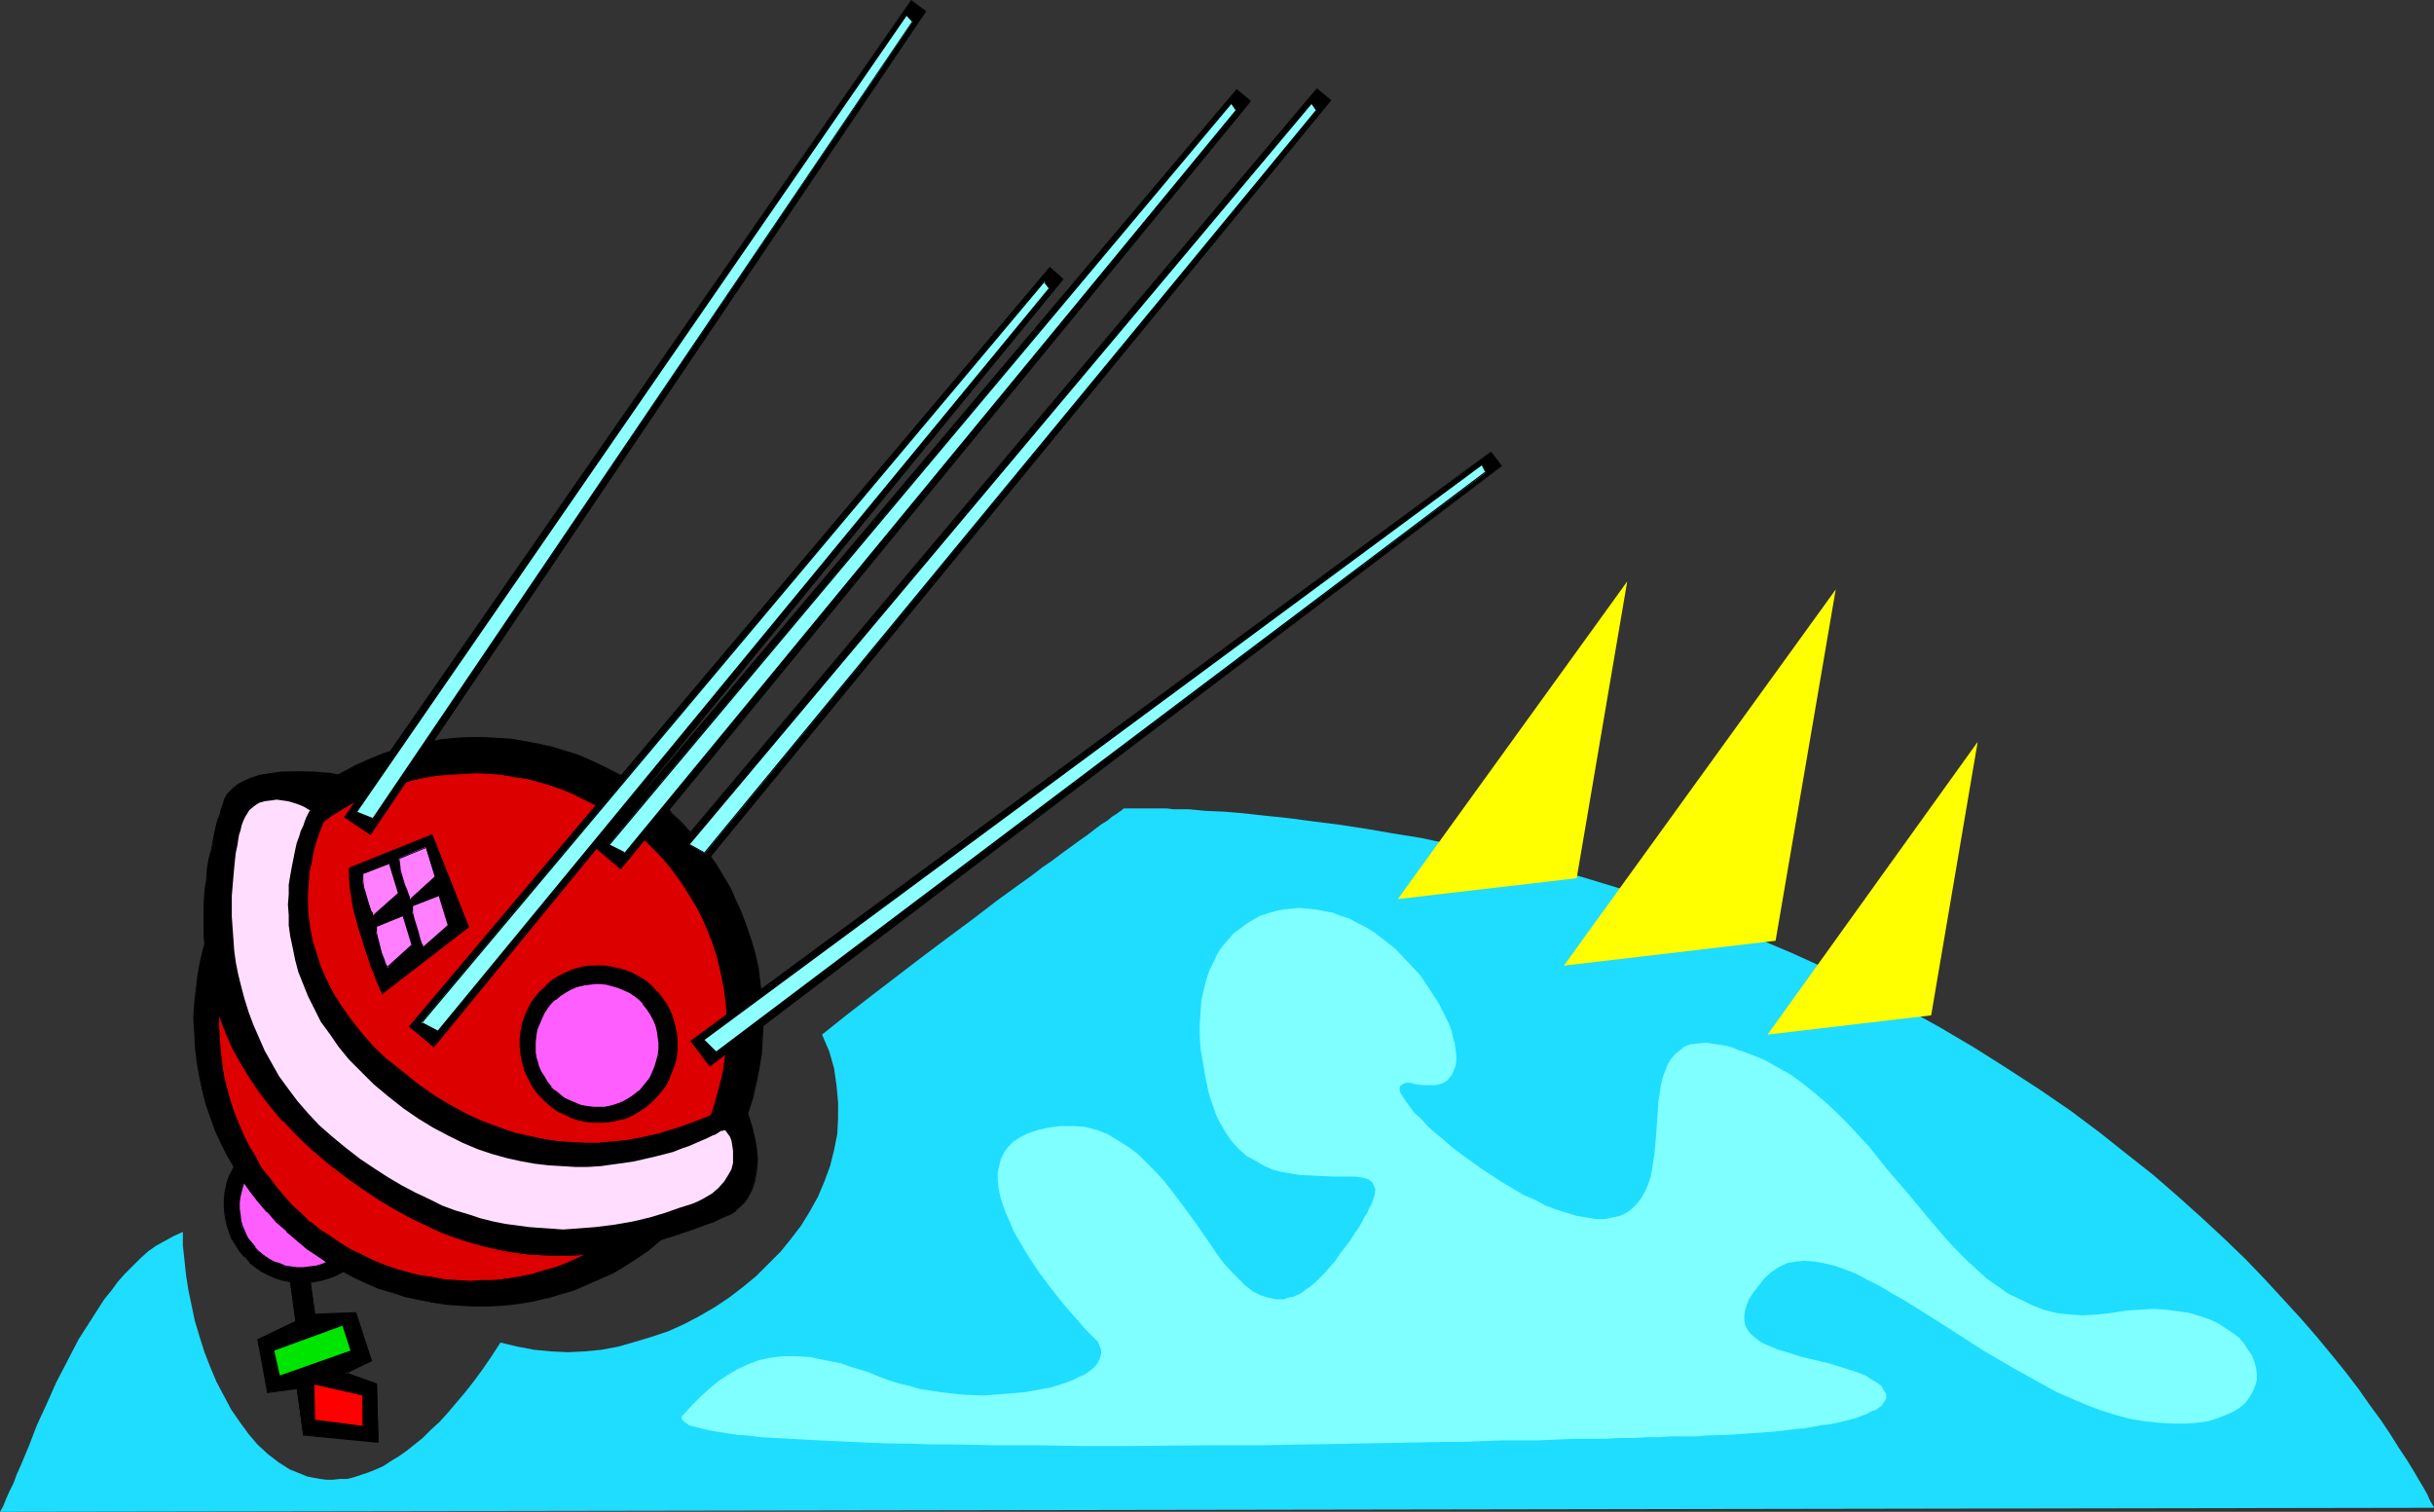 <?xml version="1.0" encoding="UTF-8" standalone="no"?>
<svg
   version="1.0"
   width="129.766mm"
   height="80.6mm"
   id="svg55"
   sodipodi:docname="Satellite 58.wmf"
   xmlns:inkscape="http://www.inkscape.org/namespaces/inkscape"
   xmlns:sodipodi="http://sodipodi.sourceforge.net/DTD/sodipodi-0.dtd"
   xmlns="http://www.w3.org/2000/svg"
   xmlns:svg="http://www.w3.org/2000/svg">
  <rect width="100%" height="100%" fill="#333333" stroke="none"/>
  <sodipodi:namedview
     id="namedview55"
     pagecolor="#ffffff"
     bordercolor="#000000"
     borderopacity="0.25"
     inkscape:showpageshadow="2"
     inkscape:pageopacity="0.0"
     inkscape:pagecheckerboard="0"
     inkscape:deskcolor="#d1d1d1"
     inkscape:document-units="mm" />
  <defs
     id="defs1">
    <pattern
       id="WMFhbasepattern"
       patternUnits="userSpaceOnUse"
       width="6"
       height="6"
       x="0"
       y="0" />
  </defs>
  <path
     style="fill:#000000;fill-opacity:1;fill-rule:evenodd;stroke:none"
     d="m 58.822,227.059 h 1.616 1.454 l 1.616,0.162 1.454,0.323 1.616,0.323 1.293,0.646 1.293,0.808 1.293,0.808 1.131,0.97 1.131,1.131 0.97,1.131 0.808,1.293 0.808,1.293 0.485,1.454 0.485,1.616 0.323,1.616 0.162,1.616 v 1.616 l -0.162,1.454 -0.323,1.454 -0.485,1.454 -0.646,1.454 -0.646,1.293 -0.97,1.293 -0.808,1.131 -1.131,1.131 -1.131,0.97 -1.293,0.808 -1.454,0.646 -1.454,0.646 -1.454,0.323 -1.616,0.323 -1.616,0.162 h -1.616 l -1.454,-0.162 -1.454,-0.323 -1.616,-0.485 -1.293,-0.485 -1.454,-0.808 -1.131,-0.808 -1.131,-0.97 -1.131,-1.131 -0.97,-1.131 -0.808,-1.293 -0.808,-1.293 -0.646,-1.454 -0.323,-1.454 -0.323,-1.616 -0.162,-1.616 v -1.616 l 0.162,-1.616 0.323,-1.454 0.485,-1.454 0.646,-1.454 0.646,-1.293 0.97,-1.293 0.808,-1.131 1.131,-1.131 1.131,-0.97 1.293,-0.808 1.454,-0.646 1.454,-0.646 1.454,-0.485 z"
     id="path1" />
  <path
     style="fill:#000000;fill-opacity:1;fill-rule:evenodd;stroke:none"
     d="m 58.822,227.22 1.616,-0.162 h 1.454 l 1.616,0.162 1.454,0.323 v 0 l 1.454,0.485 1.454,0.646 1.293,0.808 1.293,0.808 v -0.162 l 1.131,1.131 1.131,0.97 h -0.162 l 0.97,1.131 0.808,1.293 0.808,1.454 0.646,1.454 0.323,1.454 v 0 l 0.323,1.616 0.162,1.616 v 1.616 l -0.162,1.454 -0.323,1.454 v 0 l -0.485,1.454 -0.485,1.454 -0.808,1.293 -0.808,1.131 -0.97,1.131 v 0 l -1.131,1.131 v 0 l -1.131,0.97 -1.293,0.808 -1.293,0.646 -1.454,0.646 -1.616,0.485 h 0.162 l -1.616,0.323 H 61.57 59.954 58.499 l -1.454,-0.323 v 0 l -1.454,-0.646 -1.454,-0.485 -1.293,-0.808 -1.293,-0.808 -1.131,-0.97 v 0 l -1.131,-0.97 h 0.162 l -0.97,-1.131 -0.97,-1.293 -0.646,-1.454 -0.646,-1.454 -0.485,-1.454 v 0.162 l -0.323,-1.616 v -1.616 -1.616 l 0.162,-1.616 0.323,-1.454 v 0 l 0.485,-1.454 0.485,-1.454 0.808,-1.131 0.808,-1.293 0.97,-1.131 v 0 l 1.131,-1.131 v 0 l 1.131,-0.97 1.293,-0.808 1.293,-0.808 1.454,-0.485 1.454,-0.485 v 0 l 1.616,-0.323 v -0.162 l -1.616,0.162 h -0.162 l -1.454,0.485 -1.454,0.646 -1.293,0.808 -1.293,0.808 -1.131,0.97 v 0 l -1.131,1.131 v 0 l -0.97,1.131 -0.97,1.293 -0.646,1.293 -0.646,1.293 -0.485,1.454 v 0.162 l -0.323,1.454 -0.162,1.616 v 1.616 l 0.162,1.616 0.323,1.616 v 0 l 0.485,1.454 0.485,1.454 0.808,1.293 0.808,1.293 0.97,1.131 h 0.162 l 0.97,1.131 v 0.162 l 1.293,0.97 1.131,0.808 1.293,0.646 1.454,0.646 1.454,0.485 h 0.162 l 1.454,0.323 1.454,0.162 h 1.616 l 1.616,-0.162 1.616,-0.323 v 0 l 1.616,-0.485 1.293,-0.485 1.454,-0.808 1.293,-0.808 1.131,-0.97 v 0 l 1.131,-1.131 v 0 l 0.97,-1.131 0.808,-1.131 0.808,-1.454 0.646,-1.293 0.485,-1.454 v -0.162 l 0.323,-1.454 0.162,-1.454 v -1.616 l -0.162,-1.616 -0.323,-1.616 v -0.162 l -0.485,-1.454 -0.485,-1.454 -0.808,-1.293 -0.808,-1.293 -0.97,-1.293 h -0.162 l -0.97,-0.97 -1.293,-1.131 v 0 l -1.131,-0.808 -1.293,-0.646 -1.454,-0.646 -1.454,-0.485 h -0.162 l -1.454,-0.323 -1.616,-0.162 h -1.454 l -1.616,0.162 z"
     id="path2" />
  <path
     style="fill:#ff5eff;fill-opacity:1;fill-rule:evenodd;stroke:none"
     d="m 58.984,230.614 1.293,-0.162 1.131,0.162 h 1.293 l 1.131,0.323 1.131,0.323 1.293,0.485 1.939,1.293 0.97,0.808 0.808,0.808 0.808,0.97 0.646,0.97 0.646,1.131 0.485,1.131 0.323,1.131 0.162,1.293 0.162,1.293 v 1.293 l -0.162,1.131 -0.323,1.293 -0.323,1.131 -0.485,1.131 -1.293,1.939 -0.646,0.97 -0.97,0.808 -0.97,0.808 -0.97,0.646 -1.131,0.646 -1.131,0.485 -1.131,0.323 -1.293,0.162 -1.293,0.162 h -1.293 l -1.131,-0.162 -1.293,-0.162 -1.131,-0.485 -0.97,-0.485 -1.131,-0.485 -0.97,-0.808 -0.97,-0.646 -0.808,-0.808 -0.808,-0.97 -0.646,-1.131 -0.646,-0.97 -0.485,-1.131 -0.323,-1.293 -0.162,-1.293 -0.162,-1.131 v -1.293 l 0.162,-1.131 0.323,-1.293 0.323,-1.131 0.485,-1.131 0.485,-1.131 0.646,-0.97 0.808,-0.808 0.97,-0.97 0.808,-0.646 1.131,-0.808 0.97,-0.485 1.131,-0.485 1.293,-0.323 z"
     id="path3" />
  <path
     style="fill:#000000;fill-opacity:1;fill-rule:evenodd;stroke:none"
     d="m 58.984,230.776 1.293,-0.162 h 1.131 l 1.293,0.162 1.131,0.323 v 0 l 1.131,0.323 1.131,0.485 2.101,1.293 0.808,0.808 v -0.162 l 0.97,0.808 h -0.162 l 0.808,0.97 0.646,1.131 0.646,0.97 0.485,1.131 0.323,1.293 v -0.162 l 0.323,1.293 v 1.293 1.293 l -0.162,1.131 -0.162,1.293 v -0.162 l -0.485,1.131 -0.485,1.131 -1.293,2.101 -0.646,0.97 v 0 l -0.808,0.808 v -0.162 l -0.97,0.808 -0.97,0.646 -1.131,0.646 -1.131,0.485 -1.131,0.323 v 0 l -1.293,0.162 -1.293,0.162 h -1.293 l -1.131,-0.162 -1.293,-0.162 h 0.162 l -1.131,-0.485 -1.131,-0.323 -1.131,-0.646 -0.97,-0.646 -0.97,-0.808 v 0 l -0.808,-0.808 h 0.162 l -0.808,-0.97 -0.808,-0.97 -0.485,-1.131 -0.485,-1.131 -0.323,-1.131 v 0 l -0.162,-1.293 -0.162,-1.131 v -1.293 l 0.162,-1.131 0.323,-1.293 v 0 l 0.323,-1.131 0.485,-1.131 0.485,-0.97 0.646,-0.97 0.808,-0.97 v 0 l 0.808,-0.808 v 0 l 0.97,-0.808 0.97,-0.646 1.131,-0.485 1.131,-0.646 1.131,-0.323 v 0 l 1.293,-0.162 v -0.323 l -1.293,0.323 v 0 l -1.293,0.323 -1.131,0.485 -1.131,0.646 -0.97,0.646 -0.97,0.808 v 0 l -0.808,0.808 h -0.162 l -0.646,0.97 -0.646,0.97 -0.646,0.97 -0.485,1.131 -0.323,1.293 v 0 l -0.323,1.293 -0.162,1.131 v 1.293 l 0.162,1.131 0.323,1.293 v 0.162 l 0.323,1.131 0.323,1.131 0.646,1.131 0.646,0.97 0.808,0.97 v 0 l 0.97,0.808 v 0.162 l 0.808,0.646 0.97,0.808 1.131,0.485 1.131,0.485 1.131,0.323 v 0 l 1.293,0.323 1.131,0.162 h 1.293 l 1.293,-0.162 1.293,-0.323 h 0.162 l 1.131,-0.323 1.131,-0.323 0.97,-0.646 1.131,-0.646 0.97,-0.808 v 0 l 0.808,-0.97 v 0 l 0.808,-0.808 1.293,-2.101 0.485,-1.131 0.323,-1.131 v 0 l 0.323,-1.293 v -1.131 l 0.162,-1.293 -0.162,-1.293 -0.162,-1.293 v 0 l -0.323,-1.131 -0.646,-1.131 -0.485,-1.131 -0.808,-0.97 -0.646,-0.97 h -0.162 l -0.808,-0.97 v 0 l -0.808,-0.808 -2.101,-1.293 -1.131,-0.323 -1.131,-0.485 h -0.162 l -1.131,-0.162 -1.293,-0.162 -1.131,-0.162 -1.293,0.162 z"
     id="path4" />
  <path
     style="fill:#000000;fill-opacity:1;fill-rule:evenodd;stroke:none"
     d="m 88.557,149.164 2.909,-0.323 2.909,-0.162 h 2.747 2.909 l 2.909,0.323 2.747,0.323 2.747,0.646 2.747,0.485 2.586,0.97 2.747,0.808 2.424,0.97 2.586,1.293 2.424,1.293 2.424,1.293 2.262,1.454 2.262,1.616 2.101,1.778 2.101,1.778 1.939,1.939 1.939,1.939 1.778,2.101 1.778,2.263 1.616,2.263 1.454,2.263 1.454,2.424 1.131,2.586 1.131,2.586 1.131,2.586 0.808,2.747 0.808,2.747 0.646,2.909 0.485,2.909 0.323,2.909 0.162,2.909 v 2.909 l -0.162,2.909 -0.162,2.747 -0.323,2.747 -0.646,2.747 -0.646,2.747 -0.808,2.747 -0.808,2.586 -1.131,2.586 -1.131,2.424 -1.293,2.424 -1.293,2.424 -1.454,2.263 -1.616,2.263 -1.778,2.263 -1.778,1.939 -1.939,2.101 -1.939,1.778 -2.101,1.778 -2.262,1.778 -2.262,1.616 -2.424,1.454 -2.424,1.454 -2.424,1.131 -2.586,1.131 -2.747,1.131 -2.747,0.808 -2.747,0.808 -2.747,0.646 -2.909,0.485 -2.909,0.323 -2.909,0.162 h -2.909 -2.909 l -2.747,-0.323 -2.909,-0.323 -2.747,-0.646 -2.747,-0.485 -2.586,-0.97 -2.586,-0.808 -2.586,-0.97 -2.586,-1.293 -2.424,-1.293 -2.262,-1.293 -2.424,-1.454 -2.262,-1.616 -2.101,-1.778 -2.101,-1.778 -1.939,-1.939 -1.939,-1.939 -1.778,-2.101 -1.778,-2.263 -1.454,-2.263 -1.616,-2.263 -1.293,-2.424 -1.293,-2.586 -1.131,-2.586 -0.97,-2.586 -0.97,-2.747 -0.808,-2.747 -0.485,-2.909 -0.485,-2.909 -0.323,-2.909 -0.162,-2.909 -0.162,-2.909 0.162,-2.747 0.323,-2.909 0.323,-2.747 0.485,-2.747 0.646,-2.747 0.808,-2.586 0.97,-2.586 0.97,-2.586 1.131,-2.586 1.293,-2.424 1.454,-2.424 1.454,-2.263 1.616,-2.263 1.616,-2.101 1.939,-2.101 1.778,-2.101 2.101,-1.778 2.101,-1.778 2.101,-1.778 2.262,-1.616 2.424,-1.454 2.424,-1.293 2.586,-1.293 2.424,-1.131 2.747,-1.131 2.747,-0.808 2.747,-0.808 2.909,-0.646 z"
     id="path5" />
  <path
     style="fill:#000000;fill-opacity:1;fill-rule:evenodd;stroke:none"
     d="m 88.557,149.325 2.909,-0.323 2.909,-0.162 2.747,-0.162 2.909,0.162 2.909,0.323 2.747,0.323 2.747,0.485 2.747,0.646 h -0.162 l 2.747,0.808 2.586,0.97 2.586,0.97 2.424,1.131 2.586,1.293 2.424,1.454 2.262,1.454 2.262,1.616 2.101,1.778 2.101,1.778 v -0.162 l 1.939,1.939 1.939,1.939 h -0.162 l 1.939,2.263 1.616,2.101 1.616,2.263 1.454,2.424 1.454,2.424 1.131,2.424 1.293,2.586 0.97,2.747 0.808,2.747 0.808,2.747 v -0.162 l 0.646,2.909 0.485,2.909 0.323,2.909 0.162,2.909 v 2.909 2.909 l -0.323,2.747 -0.323,2.747 -0.485,2.747 -0.646,2.747 v 0 l -0.97,2.586 -0.808,2.586 -0.97,2.747 -1.293,2.424 -1.131,2.424 -1.454,2.424 -1.454,2.263 -1.616,2.263 -1.778,2.101 -1.778,2.101 v 0 l -1.778,2.101 -2.101,1.778 v 0 l -2.101,1.778 -2.101,1.616 -2.262,1.616 -2.424,1.454 -2.424,1.454 -2.586,1.293 -2.424,1.131 -2.747,0.97 -2.747,0.97 -2.747,0.646 v 0 l -2.747,0.646 -2.909,0.485 -2.909,0.323 -2.909,0.162 -2.909,0.162 -2.909,-0.162 -2.747,-0.323 -2.909,-0.323 -2.747,-0.485 -2.747,-0.646 h 0.162 l -2.747,-0.808 -2.586,-0.97 -2.586,-0.97 -2.424,-1.131 -2.424,-1.293 -2.424,-1.454 -2.262,-1.454 -2.262,-1.616 -2.262,-1.778 -1.939,-1.778 v 0.162 l -2.101,-1.939 -1.778,-1.939 v 0 l -1.778,-2.263 -1.778,-2.101 -1.616,-2.263 -1.454,-2.424 -1.293,-2.424 -1.293,-2.424 -1.131,-2.586 -0.97,-2.747 -0.97,-2.747 -0.808,-2.747 v 0.162 l -0.646,-2.909 -0.323,-2.909 -0.323,-2.909 -0.323,-2.909 v -2.909 l 0.162,-2.747 0.162,-2.909 0.485,-2.747 0.485,-2.747 0.646,-2.747 v 0 l 0.808,-2.586 0.97,-2.586 0.97,-2.586 1.131,-2.586 1.293,-2.424 1.454,-2.263 1.454,-2.424 1.616,-2.101 1.616,-2.263 1.778,-1.939 v 0 l 1.939,-2.101 1.939,-1.939 v 0.162 l 2.101,-1.778 2.262,-1.778 2.262,-1.616 2.262,-1.454 2.586,-1.454 2.424,-1.293 2.586,-1.131 2.586,-0.97 2.747,-0.97 2.747,-0.646 v 0 l 2.909,-0.646 2.909,-0.485 v -0.323 l -2.909,0.646 -2.909,0.485 v 0 l -2.747,0.808 -2.747,0.808 -2.747,1.131 -2.586,1.131 -2.424,1.293 -2.424,1.293 -2.424,1.616 -2.262,1.454 -2.262,1.778 -2.101,1.778 v 0.162 l -1.939,1.778 -1.939,2.101 v 0 l -1.778,1.939 -1.778,2.263 -1.616,2.263 -1.454,2.263 -1.454,2.424 -1.293,2.424 -1.131,2.424 -0.97,2.586 -0.97,2.586 -0.808,2.747 v 0 l -0.646,2.747 -0.485,2.747 -0.323,2.747 -0.323,2.909 -0.162,2.747 0.162,2.909 0.162,2.909 0.323,2.909 0.485,2.909 0.646,2.909 v 0 l 0.646,2.747 0.97,2.747 0.97,2.747 1.131,2.424 1.293,2.586 1.454,2.424 1.454,2.424 1.616,2.263 1.616,2.101 1.778,2.101 h 0.162 l 1.778,2.101 2.101,1.778 v 0.162 l 2.101,1.778 2.101,1.778 2.262,1.454 2.262,1.616 2.424,1.293 2.424,1.293 2.424,1.131 2.586,1.131 2.747,0.808 2.586,0.808 v 0 l 2.747,0.646 2.747,0.485 2.909,0.485 2.747,0.162 2.909,0.162 h 2.909 l 2.909,-0.162 2.909,-0.323 2.909,-0.485 2.747,-0.646 h 0.162 l 2.747,-0.808 2.747,-0.808 2.586,-1.131 2.586,-1.131 2.586,-1.131 2.424,-1.454 2.262,-1.454 2.424,-1.616 2.101,-1.778 2.101,-1.778 v 0 l 1.939,-1.939 1.939,-1.939 h 0.162 l 1.778,-2.101 1.616,-2.101 1.616,-2.263 1.454,-2.424 1.454,-2.263 1.293,-2.424 1.131,-2.586 0.97,-2.586 0.97,-2.586 0.808,-2.586 v -0.162 l 0.646,-2.747 0.485,-2.747 0.485,-2.747 0.162,-2.747 0.162,-2.909 v -2.909 l -0.323,-2.909 -0.323,-2.909 -0.323,-2.909 -0.646,-2.909 v 0 l -0.808,-2.747 -0.97,-2.747 -0.97,-2.747 -1.131,-2.424 -1.131,-2.586 -1.454,-2.424 -1.454,-2.424 -1.616,-2.263 -1.778,-2.101 -1.778,-2.101 v 0 l -1.939,-2.101 -1.939,-1.778 v -0.162 l -2.101,-1.778 -2.262,-1.778 -2.101,-1.454 -2.424,-1.616 -2.262,-1.293 -2.586,-1.293 -2.424,-1.131 -2.586,-1.131 -2.586,-0.808 -2.747,-0.808 v 0 l -2.747,-0.646 -2.747,-0.485 -2.747,-0.485 -2.909,-0.162 -2.909,-0.162 h -2.747 l -2.909,0.162 -2.909,0.323 z"
     id="path6" />
  <path
     style="fill:#dd0000;fill-opacity:1;fill-rule:evenodd;stroke:none"
     d="m 88.234,156.275 2.586,-0.323 2.586,-0.162 h 2.586 2.586 l 2.424,0.323 2.586,0.323 2.424,0.485 2.424,0.485 2.424,0.808 2.262,0.808 2.424,0.97 2.101,0.97 2.262,1.131 2.101,1.293 2.101,1.293 1.939,1.454 1.939,1.454 1.939,1.616 1.778,1.778 1.616,1.778 1.616,1.778 1.454,1.939 1.616,2.101 1.293,2.101 1.131,2.101 1.131,2.263 1.131,2.424 0.808,2.263 0.808,2.424 0.646,2.586 0.646,2.424 0.485,2.586 0.323,2.747 0.162,2.586 v 2.586 l -0.162,2.424 -0.162,2.586 -0.323,2.586 -0.485,2.424 -0.646,2.424 -0.646,2.424 -0.808,2.263 -0.97,2.263 -1.131,2.263 -1.131,2.263 -1.131,2.101 -1.293,2.101 -1.616,1.939 -1.454,1.939 -1.616,1.939 -1.778,1.778 -1.778,1.616 -1.778,1.616 -1.939,1.454 -2.101,1.454 -2.101,1.293 -2.101,1.293 -2.262,1.131 -2.262,0.97 -2.424,0.97 -2.424,0.808 -2.424,0.646 -2.586,0.646 -2.586,0.323 -2.586,0.323 -2.747,0.162 -2.424,0.162 -2.586,-0.162 -2.586,-0.162 -2.424,-0.485 -2.586,-0.485 -2.424,-0.485 -2.424,-0.808 -2.262,-0.808 -2.262,-0.808 -2.262,-1.131 -2.262,-1.131 -2.101,-1.293 -2.101,-1.293 -1.939,-1.454 -1.939,-1.454 -1.778,-1.616 -1.939,-1.778 -1.616,-1.778 -1.616,-1.939 -1.454,-1.778 -1.454,-2.101 -1.293,-2.101 -1.293,-2.263 -1.131,-2.101 -0.97,-2.424 -0.97,-2.263 -0.808,-2.424 -0.646,-2.586 -0.485,-2.586 -0.485,-2.424 -0.323,-2.747 -0.162,-2.586 v -2.586 -2.424 l 0.323,-2.586 0.323,-2.586 0.485,-2.424 0.485,-2.424 0.808,-2.424 0.646,-2.263 0.97,-2.424 1.131,-2.101 1.131,-2.263 1.131,-2.101 1.454,-2.101 1.454,-1.939 1.454,-1.939 1.616,-1.939 1.616,-1.778 1.939,-1.616 1.778,-1.616 1.939,-1.454 2.101,-1.454 2.101,-1.293 2.101,-1.293 2.262,-1.131 2.424,-0.97 2.262,-0.97 2.424,-0.808 2.586,-0.646 2.424,-0.646 z"
     id="path7" />
  <path
     style="fill:#000000;fill-opacity:1;fill-rule:evenodd;stroke:none"
     d="m 88.234,156.275 2.586,-0.162 2.586,-0.162 2.586,-0.162 2.586,0.162 2.424,0.162 2.586,0.485 2.424,0.323 2.424,0.646 v 0 l 2.262,0.646 2.424,0.808 2.262,0.97 2.262,1.131 2.262,1.131 2.101,1.131 1.939,1.454 2.101,1.293 1.939,1.616 1.778,1.616 v -0.162 l 1.778,1.778 1.778,1.778 1.616,1.939 v 0 l 1.454,1.939 1.454,2.101 1.293,2.101 1.293,2.101 1.131,2.263 0.97,2.263 0.97,2.424 0.808,2.424 v -0.162 l 0.646,2.586 0.485,2.424 0.485,2.586 0.323,2.747 0.162,2.586 v 2.586 l -0.162,2.424 -0.162,2.586 -0.323,2.586 -0.485,2.424 v -0.162 l -0.646,2.424 -0.646,2.424 -0.808,2.424 -0.97,2.263 -0.97,2.263 -1.131,2.263 -1.293,2.101 -1.293,1.939 -1.454,2.101 -1.616,1.939 -1.616,1.778 h 0.162 l -1.778,1.778 -1.778,1.778 v -0.162 l -1.939,1.616 -1.778,1.616 -2.101,1.293 -2.101,1.454 -2.262,1.293 -2.101,0.97 -2.424,1.131 -2.262,0.97 -2.424,0.646 -2.586,0.808 h 0.162 l -2.586,0.485 -2.586,0.485 -2.586,0.323 H 97.121 l -2.424,0.162 -2.586,-0.162 -2.586,-0.162 -2.424,-0.485 -2.586,-0.323 -2.424,-0.646 v 0 l -2.262,-0.646 -2.424,-0.808 -2.262,-0.97 -2.262,-1.131 -2.101,-0.97 -2.101,-1.293 -2.101,-1.454 -2.101,-1.293 -1.939,-1.616 v 0.162 l -1.778,-1.778 -1.778,-1.616 -1.616,-1.778 v 0 l -1.616,-1.939 -1.454,-1.939 -1.616,-1.939 -1.131,-2.263 -1.293,-2.101 -1.131,-2.263 -0.97,-2.263 -0.97,-2.424 -0.808,-2.424 -0.646,-2.424 v 0 l -0.646,-2.586 -0.323,-2.424 -0.323,-2.747 -0.162,-2.586 -0.162,-2.586 0.162,-2.424 0.162,-2.586 0.323,-2.586 0.646,-2.424 0.485,-2.424 v 0 l 0.646,-2.263 0.808,-2.424 0.97,-2.263 0.97,-2.263 1.293,-2.263 1.131,-2.101 1.293,-2.101 1.616,-1.939 1.454,-1.939 h -0.162 l 1.778,-1.778 1.616,-1.778 1.778,-1.778 v 0.162 l 1.939,-1.616 1.939,-1.616 1.939,-1.454 2.101,-1.293 2.262,-1.293 2.262,-0.97 2.262,-1.131 2.424,-0.808 2.424,-0.808 2.424,-0.808 v 0 l 2.424,-0.485 2.747,-0.485 v -0.162 l -2.747,0.485 -2.424,0.485 h -0.162 l -2.424,0.646 -2.424,0.808 -2.424,0.97 -2.262,0.97 -2.262,1.131 -2.101,1.293 -2.101,1.293 -2.101,1.454 -1.939,1.454 -1.939,1.616 v 0.162 l -1.778,1.616 -1.616,1.778 -1.778,1.778 v 0 l -1.454,1.939 -1.454,2.101 -1.293,2.101 -1.293,2.101 -1.131,2.101 -0.97,2.263 -0.97,2.263 -0.808,2.424 -0.646,2.263 v 0.162 l -0.646,2.424 -0.485,2.424 -0.323,2.586 -0.162,2.586 -0.162,2.424 v 2.586 l 0.162,2.586 0.323,2.747 0.485,2.424 0.485,2.586 v 0.162 l 0.646,2.424 0.808,2.424 0.97,2.424 0.97,2.263 1.131,2.263 1.293,2.101 1.293,2.101 1.454,2.101 1.454,1.939 1.616,1.939 h 0.162 l 1.616,1.778 1.778,1.616 1.939,1.616 v 0.162 l 1.778,1.454 2.101,1.454 2.101,1.293 2.101,1.293 2.101,1.131 2.262,1.131 2.262,0.808 2.424,0.808 2.424,0.808 v 0 l 2.424,0.485 2.586,0.485 2.424,0.323 2.586,0.323 h 2.586 2.424 l 2.747,-0.162 2.586,-0.323 2.586,-0.485 2.586,-0.485 v 0 l 2.424,-0.646 2.424,-0.808 2.424,-0.97 2.262,-0.97 2.262,-1.131 2.262,-1.293 2.101,-1.293 1.939,-1.454 1.939,-1.454 1.939,-1.616 v -0.162 l 1.778,-1.616 1.616,-1.778 h 0.162 l 1.616,-1.778 1.454,-1.939 1.454,-2.101 1.454,-2.101 1.131,-2.101 1.131,-2.101 1.131,-2.263 0.97,-2.424 0.646,-2.263 0.808,-2.424 0.646,-2.424 v 0 l 0.323,-2.424 0.485,-2.586 0.162,-2.586 0.162,-2.424 -0.162,-2.586 v -2.586 l -0.323,-2.747 -0.485,-2.586 -0.646,-2.424 -0.646,-2.586 v 0 l -0.808,-2.424 -0.808,-2.424 -1.131,-2.263 -1.131,-2.263 -1.131,-2.101 -1.454,-2.101 -1.454,-2.101 -1.454,-1.939 v 0 l -1.778,-1.939 -1.616,-1.778 -1.778,-1.616 v -0.162 l -1.778,-1.616 -1.939,-1.454 -2.101,-1.454 -2.101,-1.293 -2.101,-1.293 -2.101,-1.131 -2.262,-0.97 -2.262,-0.97 -2.424,-0.808 -2.262,-0.808 h -0.162 l -2.424,-0.485 -2.424,-0.485 -2.586,-0.323 -2.424,-0.162 -2.586,-0.162 h -2.586 l -2.586,0.162 -2.586,0.323 z"
     id="path8" />
  <path
     style="fill:#000000;fill-opacity:1;fill-rule:evenodd;stroke:none"
     d="m 118.453,194.737 1.616,-0.162 h 1.616 l 1.454,0.323 1.454,0.323 1.454,0.323 1.454,0.646 1.293,0.808 1.293,0.808 1.131,0.97 1.131,0.97 0.97,1.293 0.808,1.293 0.808,1.293 0.485,1.454 0.485,1.454 0.323,1.616 0.162,1.616 v 1.616 l -0.162,1.616 -0.323,1.454 -0.485,1.454 -0.646,1.454 -0.646,1.293 -0.97,1.293 -0.97,1.131 -0.97,0.97 -1.293,0.97 -1.131,0.97 -1.454,0.646 -1.293,0.646 -1.616,0.485 -1.616,0.323 h -1.616 -1.616 l -1.454,-0.162 -1.616,-0.323 -1.454,-0.485 -1.293,-0.646 -1.293,-0.646 -1.293,-0.808 -1.131,-0.97 -1.131,-1.131 -0.97,-1.293 -0.808,-1.131 -0.808,-1.454 -0.646,-1.293 -0.323,-1.616 -0.323,-1.616 -0.162,-1.616 v -1.616 l 0.162,-1.454 0.323,-1.616 0.485,-1.454 0.646,-1.293 0.646,-1.293 0.97,-1.293 0.97,-1.131 0.97,-1.131 1.293,-0.97 1.131,-0.808 1.454,-0.808 1.454,-0.485 1.454,-0.485 z"
     id="path9" />
  <path
     style="fill:#000000;fill-opacity:1;fill-rule:evenodd;stroke:none"
     d="m 118.453,194.899 1.616,-0.162 h 1.616 l 1.454,0.162 1.454,0.323 v 0 l 1.454,0.485 1.454,0.646 1.293,0.646 1.293,0.97 1.131,0.808 v 0 l 1.131,1.131 h -0.162 l 0.97,1.131 0.808,1.293 0.808,1.454 0.646,1.293 0.323,1.616 v -0.162 l 0.323,1.616 0.162,1.616 v 1.616 l -0.162,1.616 -0.323,1.454 v 0 l -0.485,1.454 -0.646,1.293 -0.646,1.293 -0.97,1.293 -0.808,1.131 v 0 l -0.97,1.131 v 0 l -1.293,0.97 -1.293,0.808 -1.293,0.646 -1.454,0.646 -1.454,0.485 v 0 l -1.616,0.323 -1.616,0.162 h -1.616 l -1.454,-0.323 -1.616,-0.323 h 0.162 l -1.454,-0.485 -1.454,-0.485 -1.293,-0.808 -1.293,-0.808 -1.131,-0.97 v 0 l -1.131,-0.97 h 0.162 l -0.97,-1.293 -0.808,-1.293 -0.808,-1.293 -0.646,-1.454 -0.323,-1.454 v 0 l -0.323,-1.616 -0.162,-1.616 v -1.616 l 0.162,-1.454 0.323,-1.616 v 0.162 l 0.485,-1.454 0.646,-1.454 0.646,-1.293 0.97,-1.293 0.808,-1.131 v 0 l 1.131,-1.131 v 0.162 l 1.131,-0.97 1.293,-0.808 1.293,-0.808 1.454,-0.485 1.454,-0.485 v 0 l 1.616,-0.323 v -0.323 l -1.616,0.323 v 0 l -1.616,0.485 -1.454,0.646 -1.293,0.646 -1.293,0.808 -1.131,0.97 v 0.162 l -1.131,0.97 v 0 l -0.97,1.131 -0.97,1.293 -0.646,1.293 -0.646,1.454 -0.485,1.454 v 0 l -0.323,1.616 -0.162,1.454 v 1.616 l 0.162,1.616 0.323,1.616 v 0 l 0.485,1.616 0.646,1.454 0.646,1.293 0.808,1.293 0.97,1.131 v 0 l 1.131,1.131 v 0 l 1.131,0.97 1.293,0.97 1.454,0.646 1.293,0.646 1.454,0.485 v 0 l 1.616,0.323 1.454,0.162 h 1.616 l 1.616,-0.162 1.616,-0.323 v 0 l 1.616,-0.323 1.454,-0.646 1.293,-0.808 1.293,-0.808 1.131,-0.97 v 0 l 1.131,-1.131 v 0 l 0.97,-1.131 0.97,-1.293 0.646,-1.293 0.485,-1.454 0.646,-1.454 v 0 l 0.323,-1.454 0.162,-1.616 v -1.616 l -0.162,-1.616 -0.323,-1.616 v 0 l -0.485,-1.616 -0.485,-1.293 -0.808,-1.454 -0.808,-1.131 -0.97,-1.293 h -0.162 l -0.97,-1.131 v 0 l -1.131,-0.97 -1.293,-0.808 -1.454,-0.808 -1.293,-0.485 -1.454,-0.485 h -0.162 l -1.454,-0.323 -1.454,-0.162 h -1.616 -1.616 z"
     id="path10" />
  <path
     style="fill:#000000;fill-opacity:1;fill-rule:evenodd;stroke:none"
     d="m 70.134,156.598 h -0.162 l -0.162,0.323 -0.323,0.485 -0.485,0.485 -0.485,0.808 -0.485,0.97 -0.646,0.97 -0.646,1.131 -0.646,1.454 -0.646,1.454 -0.646,1.454 -0.646,1.778 -0.646,1.778 -0.485,1.939 -0.323,1.939 -0.485,2.101 -0.162,2.101 -0.162,2.263 v 2.263 l 0.162,2.424 0.323,2.424 0.485,2.586 0.808,2.424 0.808,2.586 1.131,2.586 1.454,2.747 1.616,2.586 1.778,2.586 2.262,2.747 2.424,2.747 2.747,2.747 3.07,2.586 3.394,2.586 3.232,2.263 3.232,1.939 3.232,1.616 3.07,1.616 3.232,1.131 3.07,0.97 3.07,0.808 2.909,0.646 3.07,0.323 2.747,0.323 h 2.747 2.747 l 2.747,-0.162 2.424,-0.323 2.586,-0.323 2.262,-0.485 2.262,-0.485 2.101,-0.646 1.939,-0.646 1.778,-0.646 1.778,-0.646 1.616,-0.646 1.454,-0.808 1.293,-0.485 1.131,-0.646 1.131,-0.646 0.808,-0.323 0.646,-0.485 0.323,-0.323 0.323,-0.162 h 0.162 v 0 l 0.162,0.162 v 0.323 l 0.162,0.323 0.323,0.97 0.485,1.293 0.485,1.454 0.646,1.778 0.323,1.939 0.323,1.939 0.162,2.101 -0.162,2.101 -0.323,1.939 -0.646,1.939 -0.323,0.97 -0.646,0.808 -0.485,0.808 -0.808,0.808 -0.808,0.808 -0.97,0.646 -1.131,0.485 -1.293,0.646 -1.293,0.485 -1.454,0.485 -3.07,1.131 -3.394,1.293 -3.555,1.131 -4.04,0.97 -2.101,0.485 -4.525,0.808 -2.424,0.323 -2.424,0.162 h -2.424 -2.586 -2.586 l -2.747,-0.162 -2.747,-0.485 -2.747,-0.485 -2.747,-0.646 -3.07,-0.808 -2.909,-0.97 -3.07,-1.131 -3.07,-1.293 -3.232,-1.616 -3.232,-1.778 -3.232,-1.939 -3.232,-2.101 -3.394,-2.424 -3.555,-2.747 -3.232,-2.747 -3.07,-2.909 -2.747,-2.909 -2.424,-2.747 -2.262,-3.071 -2.101,-2.909 -1.616,-2.909 -1.616,-2.909 -1.293,-2.909 -1.131,-2.909 -0.97,-2.747 -0.808,-2.909 -0.485,-2.747 -0.646,-2.747 -0.323,-2.586 -0.162,-2.586 -0.162,-2.586 v -2.586 l 0.162,-2.263 0.162,-2.263 0.323,-2.263 0.162,-2.101 0.323,-1.939 0.485,-1.778 0.323,-1.778 0.323,-1.616 0.323,-1.454 0.323,-1.293 0.485,-0.97 0.162,-0.97 0.162,-0.808 0.323,-0.646 0.323,-0.808 0.485,-0.808 0.485,-0.808 0.808,-0.485 0.646,-0.646 0.808,-0.485 1.778,-0.808 1.939,-0.646 2.262,-0.485 2.101,-0.162 2.262,-0.162 h 2.101 l 2.101,0.162 1.939,0.162 1.778,0.162 1.293,0.162 0.646,0.162 h 0.485 l 0.323,0.162 h 0.323 z"
     id="path11" />
  <path
     style="fill:#000000;fill-opacity:1;fill-rule:evenodd;stroke:none"
     d="m 69.973,156.598 v -0.162 0.162 h -0.162 l -0.162,0.323 -0.323,0.323 -0.485,0.646 -0.485,0.808 -0.485,0.808 -0.646,1.131 -0.646,1.131 -0.646,1.293 -0.646,1.454 -0.646,1.616 -0.646,1.778 -0.485,1.778 -0.646,1.778 v 0.162 l -0.323,1.939 -0.323,2.101 -0.323,2.101 -0.162,2.263 v 2.263 l 0.162,2.424 0.323,2.424 0.646,2.586 v 0 l 0.646,2.424 0.808,2.747 1.131,2.424 1.454,2.747 1.616,2.586 1.778,2.747 2.262,2.747 v 0 l 2.586,2.586 2.747,2.747 v 0 l 3.07,2.747 3.232,2.586 3.232,2.263 3.394,1.939 3.07,1.616 3.232,1.454 3.07,1.293 3.232,0.97 v 0 l 3.07,0.808 2.909,0.646 3.07,0.323 2.747,0.323 h 2.747 2.747 l 2.747,-0.162 2.424,-0.323 2.586,-0.323 2.262,-0.485 2.262,-0.485 v 0 l 2.101,-0.646 1.939,-0.646 1.939,-0.646 1.778,-0.646 1.454,-0.646 1.616,-0.808 2.424,-1.131 0.97,-0.646 0.808,-0.485 0.646,-0.323 0.485,-0.323 0.162,-0.162 h 0.162 l -0.162,-0.162 v 0.162 h 0.162 v 0 0.323 l 0.162,0.323 0.485,0.97 0.323,1.293 0.646,1.616 0.485,1.616 v 0 l 0.323,1.939 0.323,1.939 0.162,2.101 v 2.101 l -0.323,1.939 v 0 l -0.646,1.939 -0.485,0.808 -0.485,0.97 -0.646,0.808 v 0 l -0.808,0.808 -0.808,0.808 v -0.162 l -0.97,0.646 -0.97,0.646 -1.293,0.485 -1.293,0.485 -1.454,0.485 -3.07,1.131 -3.394,1.293 -3.717,1.131 -4.04,1.131 h 0.162 l -2.101,0.323 -4.525,0.808 -2.424,0.323 -2.424,0.162 -2.424,0.162 h -2.586 l -2.586,-0.162 -2.747,-0.162 -2.747,-0.485 -2.747,-0.485 -2.747,-0.646 v 0 l -2.909,-0.808 -3.07,-0.97 -3.07,-1.131 -3.07,-1.293 -3.232,-1.616 -3.07,-1.616 -3.394,-2.101 -3.232,-2.101 -3.394,-2.424 -3.394,-2.747 -3.394,-2.747 v 0 l -3.07,-2.747 -2.747,-2.909 h 0.162 l -2.586,-2.909 -2.262,-2.909 -1.939,-2.909 -1.616,-2.909 -1.616,-2.909 -1.293,-2.909 -1.131,-2.909 -0.97,-2.909 -0.808,-2.747 v 0 l -0.646,-2.747 -0.485,-2.747 -0.323,-2.586 -0.162,-2.586 -0.162,-2.586 v -2.586 l 0.162,-2.263 0.162,-2.263 0.162,-2.263 0.323,-2.101 0.323,-1.939 0.323,-1.778 0.323,-1.778 0.485,-1.616 v 0.162 l 0.323,-1.454 v -0.162 l 0.323,-1.293 v 0.162 l 0.323,-1.131 0.323,-0.97 v 0 l 0.162,-0.808 v 0 l 0.162,-0.646 0.485,-0.808 0.485,-0.808 0.485,-0.646 v 0 l 0.646,-0.646 v 0 l 0.646,-0.485 0.97,-0.485 1.778,-0.97 1.939,-0.485 h -0.162 l 2.262,-0.485 2.101,-0.162 2.262,-0.162 h 2.101 l 2.101,0.162 1.939,0.162 1.778,0.162 1.293,0.162 0.646,0.162 h 0.485 l 0.323,0.162 h 0.323 -0.162 0.162 l 0.323,-0.162 -0.323,-0.162 v 0 h -0.323 -0.323 l -0.485,-0.162 h -0.646 l -1.293,-0.323 -1.778,-0.162 -1.939,-0.162 h -2.101 -2.101 -2.262 l -2.101,0.323 -2.262,0.323 v 0 l -1.939,0.646 -1.778,0.808 -0.808,0.485 -0.808,0.646 v 0 l -0.646,0.646 v 0 l -0.646,0.646 -0.485,0.808 -0.323,0.97 -0.162,0.646 v 0 l -0.323,0.808 v -0.162 l -0.162,0.97 -0.485,1.131 v 0 l -0.323,1.293 v 0 l -0.323,1.454 v 0 l -0.323,1.616 -0.323,1.778 -0.485,1.778 -0.323,1.939 -0.162,2.101 -0.323,2.263 -0.162,2.263 v 2.263 2.586 2.586 l 0.323,2.586 0.323,2.586 0.485,2.747 0.485,2.747 v 0.162 l 0.808,2.747 0.97,2.909 1.131,2.909 1.293,2.909 1.616,2.909 1.778,2.909 1.939,2.909 2.262,2.909 2.424,2.909 h 0.162 l 2.747,2.909 2.909,2.747 v 0 l 3.394,2.909 3.394,2.586 3.394,2.424 3.394,2.263 3.232,1.939 3.232,1.778 3.07,1.454 3.07,1.454 3.07,1.131 3.07,0.97 2.909,0.808 h 0.162 l 2.747,0.646 2.747,0.485 2.747,0.323 2.747,0.162 2.586,0.162 h 2.586 l 2.424,-0.162 2.424,-0.162 2.424,-0.162 4.525,-0.808 2.101,-0.485 v 0 l 4.04,-1.131 3.717,-1.131 3.394,-1.131 3.07,-1.131 1.454,-0.485 1.293,-0.646 1.131,-0.485 1.131,-0.485 0.97,-0.646 v -0.162 l 0.808,-0.646 0.808,-0.808 v 0 l 0.646,-0.808 0.485,-0.97 0.485,-0.808 0.646,-1.939 v -0.162 l 0.323,-1.939 0.162,-2.101 -0.162,-2.101 -0.323,-1.939 -0.485,-1.939 v -0.162 l -0.485,-1.616 -0.485,-1.616 -0.485,-1.293 -0.323,-0.97 -0.162,-0.323 v 0.162 l -0.162,-0.323 -0.162,-0.162 h 0.162 v -0.162 h -0.323 l -0.323,0.323 -0.485,0.162 -0.646,0.485 -0.808,0.485 -0.97,0.485 -2.424,1.293 -1.454,0.646 -1.616,0.646 -1.778,0.646 -1.778,0.646 -2.101,0.646 -2.101,0.646 h 0.162 l -2.262,0.485 -2.262,0.485 -2.586,0.485 -2.424,0.162 -2.747,0.323 h -2.747 l -2.747,-0.162 -2.747,-0.162 -3.07,-0.485 -2.909,-0.646 -3.07,-0.646 h 0.162 l -3.232,-1.131 -3.07,-1.131 -3.232,-1.454 -3.232,-1.778 -3.232,-1.939 -3.232,-2.263 -3.232,-2.586 -3.232,-2.586 v 0 l -2.747,-2.586 -2.424,-2.747 v 0 l -2.101,-2.747 -1.939,-2.747 -1.616,-2.586 -1.293,-2.586 -1.131,-2.586 -0.808,-2.586 -0.808,-2.586 v 0.162 l -0.485,-2.586 -0.323,-2.424 -0.162,-2.424 v -2.263 l 0.162,-2.263 0.162,-2.101 0.485,-2.101 0.323,-1.939 v 0 l 0.485,-1.778 0.646,-1.939 0.646,-1.616 0.646,-1.616 0.646,-1.454 0.646,-1.293 0.485,-1.131 0.646,-1.131 0.646,-0.808 0.485,-0.808 0.485,-0.646 0.323,-0.485 0.162,-0.162 h -0.162 l 0.323,-0.323 z"
     id="path12" />
  <path
     style="fill:#ff5eff;fill-opacity:1;fill-rule:evenodd;stroke:none"
     d="m 118.614,198.293 1.293,-0.162 h 1.131 l 1.293,0.162 1.131,0.323 1.293,0.323 1.131,0.485 0.97,0.646 0.97,0.646 0.97,0.646 0.808,0.97 0.808,0.808 0.646,1.131 0.646,0.97 0.485,1.293 0.162,1.131 0.323,1.293 0.162,1.131 v 1.293 l -0.162,1.293 -0.323,1.131 -0.323,1.293 -0.485,0.97 -0.646,1.131 -0.646,0.97 -0.808,0.97 -0.808,0.808 -0.97,0.808 -0.97,0.646 -0.97,0.646 -1.293,0.323 -1.131,0.485 -1.293,0.162 -1.293,0.162 h -1.131 l -1.293,-0.162 -1.131,-0.323 -1.293,-0.323 -0.97,-0.485 -1.131,-0.646 -0.97,-0.646 -0.97,-0.808 -0.808,-0.808 -0.808,-0.97 -0.646,-0.97 -0.646,-1.131 -0.485,-1.131 -0.323,-1.131 -0.162,-1.293 -0.162,-1.293 v -1.131 l 0.162,-1.293 0.323,-1.293 0.323,-1.131 0.485,-0.97 0.646,-1.131 0.646,-0.97 0.646,-0.97 0.97,-0.808 0.808,-0.808 1.131,-0.646 0.97,-0.646 1.293,-0.485 1.131,-0.162 z"
     id="path13" />
  <path
     style="fill:#000000;fill-opacity:1;fill-rule:evenodd;stroke:none"
     d="m 118.614,198.454 1.293,-0.162 h 1.131 l 1.293,0.162 1.131,0.323 v 0 l 1.131,0.323 1.131,0.485 1.131,0.485 0.97,0.646 0.97,0.808 v 0 l 0.808,0.808 h -0.162 l 0.808,0.97 0.646,0.97 0.646,1.131 0.485,1.131 0.323,1.131 v 0 l 0.162,1.293 0.162,1.131 v 1.293 l -0.162,1.293 -0.323,1.131 v 0 l -0.323,1.131 -0.485,1.131 -0.485,1.131 -0.808,0.97 -0.646,0.808 v 0 l -0.808,0.97 v -0.162 l -0.97,0.808 -0.97,0.646 -1.131,0.646 -1.131,0.485 -1.131,0.323 v 0 l -1.293,0.323 h -1.293 -1.131 l -1.293,-0.162 -1.131,-0.162 v 0 l -1.131,-0.485 -1.131,-0.485 -1.131,-0.485 -0.97,-0.808 -0.97,-0.808 v 0.162 l -0.808,-0.808 h 0.162 l -0.808,-0.97 -0.646,-1.131 -0.646,-0.97 -0.485,-1.131 -0.323,-1.293 v 0.162 l -0.323,-1.293 v -1.293 -1.131 l 0.162,-1.293 0.162,-1.293 v 0.162 l 0.485,-1.131 0.485,-1.131 0.485,-1.131 0.646,-0.97 0.808,-0.97 v 0 l 0.808,-0.808 v 0.162 l 0.97,-0.808 0.97,-0.646 1.131,-0.646 1.131,-0.485 1.293,-0.323 h -0.162 l 1.293,-0.162 v -0.323 l -1.293,0.323 v 0 l -1.293,0.323 -1.131,0.323 -1.131,0.646 -0.97,0.646 -0.97,0.808 v 0.162 l -0.808,0.808 v 0 l -0.808,0.97 -0.646,0.97 -0.646,0.97 -0.485,1.131 -0.323,1.131 v 0 l -0.323,1.293 -0.162,1.293 v 1.131 l 0.162,1.293 0.162,1.293 v 0 l 0.323,1.293 0.485,0.97 0.646,1.131 0.646,1.131 0.808,0.808 h 0.162 l 0.808,0.97 v 0 l 0.97,0.808 0.97,0.646 0.97,0.646 1.131,0.485 1.131,0.323 h 0.162 l 1.131,0.323 1.293,0.162 h 1.131 l 1.293,-0.162 1.293,-0.162 v 0 l 1.293,-0.485 1.131,-0.485 1.131,-0.485 0.97,-0.646 0.97,-0.808 v -0.162 l 0.808,-0.808 v 0 l 0.808,-0.97 0.646,-0.97 0.646,-0.97 0.485,-1.131 0.323,-1.131 v -0.162 l 0.162,-1.131 0.323,-1.293 v -1.293 l -0.162,-1.131 -0.323,-1.293 v -0.162 l -0.323,-1.131 -0.323,-1.131 -0.646,-1.131 -0.646,-0.97 -0.808,-0.97 h -0.162 l -0.808,-0.808 v 0 l -0.808,-0.808 -1.131,-0.646 -0.97,-0.646 -1.131,-0.485 -1.131,-0.323 h -0.162 l -1.131,-0.162 -1.293,-0.323 h -1.131 l -1.293,0.162 z"
     id="path14" />
  <path
     style="fill:#ffddff;fill-opacity:1;fill-rule:evenodd;stroke:none"
     d="m 62.539,163.224 -0.162,0.162 -0.162,0.323 -0.162,0.323 -0.323,0.646 -0.323,0.808 -0.323,0.97 -0.485,0.97 -0.323,1.131 -0.485,1.293 -0.323,1.454 -0.323,1.616 -0.323,1.616 -0.323,1.778 -0.323,1.939 v 1.939 l -0.162,2.101 0.162,2.101 v 2.101 l 0.323,2.263 0.485,2.263 0.485,2.424 0.646,2.424 0.97,2.424 0.97,2.424 1.293,2.586 1.293,2.586 1.778,2.424 1.778,2.586 2.101,2.586 2.424,2.424 2.586,2.586 2.909,2.424 3.07,2.424 3.07,2.101 2.909,1.778 3.07,1.616 2.909,1.454 3.07,1.293 2.909,0.97 2.909,0.808 2.909,0.646 2.747,0.485 2.747,0.323 2.747,0.162 2.586,0.162 h 2.586 l 2.586,-0.162 2.262,-0.323 2.424,-0.323 2.101,-0.323 2.101,-0.485 2.101,-0.485 1.939,-0.485 1.778,-0.485 1.616,-0.646 1.454,-0.485 1.454,-0.646 1.131,-0.485 1.131,-0.485 0.97,-0.485 0.808,-0.323 0.485,-0.323 0.485,-0.323 h 0.323 l 0.323,-0.162 0.323,0.162 0.323,0.485 0.485,0.646 0.323,0.808 0.162,0.97 0.162,1.131 v 1.131 1.293 l -0.323,1.293 -0.646,1.131 -0.808,1.293 -1.131,1.293 -1.293,1.131 -1.939,1.131 -0.97,0.485 -1.131,0.485 -2.586,0.808 -2.747,0.97 -3.232,0.97 -3.394,0.808 -3.717,0.646 -3.878,0.485 -4.202,0.323 -2.262,0.162 -2.101,-0.162 -2.424,-0.162 -2.262,-0.162 -2.424,-0.323 -2.424,-0.323 -2.424,-0.485 -2.586,-0.646 -2.424,-0.808 -2.747,-0.808 -2.586,-0.97 -2.586,-1.293 -2.747,-1.293 -2.747,-1.454 -2.747,-1.616 -2.747,-1.778 -2.909,-1.939 -2.909,-2.263 -2.747,-2.263 -2.586,-2.263 -2.262,-2.424 -2.101,-2.424 -1.939,-2.586 -1.778,-2.424 -1.454,-2.586 -1.454,-2.586 -1.131,-2.586 -1.131,-2.586 -0.97,-2.586 -0.808,-2.586 -0.646,-2.424 -0.646,-2.586 -0.485,-2.424 -0.323,-2.424 -0.162,-2.263 -0.162,-2.263 -0.162,-2.263 v -4.202 l 0.162,-1.939 0.162,-1.939 0.162,-1.778 0.162,-1.616 0.162,-1.454 0.323,-1.454 0.162,-1.131 0.162,-0.97 0.323,-0.97 0.162,-0.808 0.162,-0.485 0.323,-0.808 0.323,-0.646 0.808,-1.293 0.97,-0.808 0.97,-0.646 1.131,-0.323 1.293,-0.162 1.131,-0.162 1.131,0.162 1.131,0.162 1.131,0.323 0.97,0.323 0.808,0.323 0.646,0.323 0.485,0.323 0.323,0.162 z"
     id="path15" />
  <path
     style="fill:#000000;fill-opacity:1;fill-rule:evenodd;stroke:none"
     d="m 211.534,53.815 2.747,2.424 -126.856,154.659 -5.01,-4.04 z"
     id="path16" />
  <path
     style="fill:#000000;fill-opacity:1;fill-rule:evenodd;stroke:none"
     d="m 211.696,53.977 h -0.162 l 2.586,2.424 V 56.078 L 87.264,210.736 h 0.162 l -4.848,-4.04 v 0.162 L 211.696,53.977 211.534,53.815 82.416,206.858 l 5.01,4.202 126.856,-154.82 -2.747,-2.424 z"
     id="path17" />
  <path
     style="fill:#8effff;fill-opacity:1;fill-rule:evenodd;stroke:none"
     d="m 210.403,56.724 1.131,1.454 L 88.234,207.827 84.84,206.05 Z"
     id="path18" />
  <path
     style="fill:#000000;fill-opacity:1;fill-rule:evenodd;stroke:none"
     d="m 210.565,56.724 h -0.323 l 1.131,1.454 V 58.017 L 88.072,207.827 l 0.162,-0.162 -3.394,-1.778 0.162,0.323 L 210.565,56.724 210.403,56.563 84.678,206.211 88.234,207.989 211.696,58.179 l -1.293,-1.616 z"
     id="path19" />
  <path
     style="fill:#000000;fill-opacity:1;fill-rule:evenodd;stroke:none"
     d="m 265.347,17.938 2.747,2.263 -126.856,154.82 -4.848,-4.04 z"
     id="path20" />
  <path
     style="fill:#000000;fill-opacity:1;fill-rule:evenodd;stroke:none"
     d="m 265.509,17.938 -0.162,0.162 2.747,2.263 -0.162,-0.162 -126.856,154.659 h 0.162 l -4.848,-4.04 v 0.162 L 265.509,17.938 265.347,17.777 136.229,170.981 l 5.01,4.04 127.017,-154.82 -2.909,-2.424 z"
     id="path21" />
  <path
     style="fill:#8effff;fill-opacity:1;fill-rule:evenodd;stroke:none"
     d="m 264.216,20.847 1.131,1.293 -123.301,149.81 -3.232,-1.778 z"
     id="path22" />
  <path
     style="fill:#000000;fill-opacity:1;fill-rule:evenodd;stroke:none"
     d="m 264.377,20.847 h -0.162 l 0.97,1.454 V 22.14 L 141.885,171.789 h 0.162 l -3.232,-1.778 0.162,0.162 125.401,-149.325 -0.162,-0.323 -125.563,149.649 3.394,1.778 123.462,-149.81 -1.293,-1.616 z"
     id="path23" />
  <path
     style="fill:#000000;fill-opacity:1;fill-rule:evenodd;stroke:none"
     d="m 249.187,18.1 2.747,2.263 -126.856,154.659 -4.848,-4.04 z"
     id="path24" />
  <path
     style="fill:#000000;fill-opacity:1;fill-rule:evenodd;stroke:none"
     d="m 249.349,18.1 -0.162,0.162 2.747,2.263 V 20.201 l -127.017,154.82 0.162,-0.162 -4.848,-3.879 0.162,0.162 128.957,-153.042 -0.162,-0.162 -129.118,153.042 5.01,4.202 127.017,-154.82 -2.909,-2.424 z"
     id="path25" />
  <path
     style="fill:#8effff;fill-opacity:1;fill-rule:evenodd;stroke:none"
     d="m 248.056,20.847 1.131,1.454 -123.301,149.649 -3.232,-1.778 z"
     id="path26" />
  <path
     style="fill:#000000;fill-opacity:1;fill-rule:evenodd;stroke:none"
     d="m 248.217,20.847 h -0.162 l 0.97,1.454 v -0.162 l -123.301,149.81 0.323,-0.162 -3.232,-1.616 v 0.162 l 125.401,-149.487 -0.162,-0.162 -125.563,149.649 3.394,1.778 123.462,-149.81 -1.293,-1.616 z"
     id="path27" />
  <path
     style="fill:#000000;fill-opacity:1;fill-rule:evenodd;stroke:none"
     d="m 300.414,91.147 2.101,2.747 -159.499,120.883 -3.878,-5.01 z"
     id="path28" />
  <path
     style="fill:#000000;fill-opacity:1;fill-rule:evenodd;stroke:none"
     d="m 300.414,91.147 h -0.162 l 2.262,2.909 V 93.894 L 142.854,214.777 h 0.323 l -3.878,-5.01 v 0.162 L 300.414,91.147 v -0.162 l -161.277,118.782 3.878,5.171 159.661,-121.044 -2.262,-2.909 z"
     id="path29" />
  <path
     style="fill:#8effff;fill-opacity:1;fill-rule:evenodd;stroke:none"
     d="m 298.636,93.571 0.808,1.616 -154.974,116.842 -2.747,-2.424 z"
     id="path30" />
  <path
     style="fill:#000000;fill-opacity:1;fill-rule:evenodd;stroke:none"
     d="m 298.636,93.732 -0.162,-0.162 0.808,1.616 v -0.162 l -154.974,116.842 0.162,0.162 -2.586,-2.586 v 0.162 L 298.636,93.732 v -0.323 l -157.075,116.196 2.909,2.586 154.974,-117.004 -0.808,-1.778 z"
     id="path31" />
  <path
     style="fill:#000000;fill-opacity:1;fill-rule:evenodd;stroke:none"
     d="M 183.577,0.162 186.486,2.263 74.659,168.234 69.488,164.678 Z"
     id="path32" />
  <path
     style="fill:#000000;fill-opacity:1;fill-rule:evenodd;stroke:none"
     d="m 183.577,0.162 -0.162,0.162 2.909,1.939 V 2.101 L 74.498,168.072 h 0.162 l -5.01,-3.555 v 0.162 L 183.577,0.162 V 0 L 69.326,164.678 74.659,168.234 186.648,2.263 183.577,0 Z"
     id="path33" />
  <path
     style="fill:#8effff;fill-opacity:1;fill-rule:evenodd;stroke:none"
     d="m 182.608,3.071 1.293,1.293 L 75.144,165.001 71.75,163.709 Z"
     id="path34" />
  <path
     style="fill:#000000;fill-opacity:1;fill-rule:evenodd;stroke:none"
     d="m 182.769,3.071 h -0.162 l 1.131,1.293 v 0 L 74.982,165.001 l 0.162,-0.162 -3.232,-1.293 v 0.162 L 182.769,3.071 182.608,2.747 71.589,163.709 75.144,165.163 183.901,4.363 182.608,2.747 Z"
     id="path35" />
  <path
     style="fill:#000000;fill-opacity:1;fill-rule:evenodd;stroke:none"
     d="m 58.176,256.471 1.454,9.696 -7.757,3.717 2.101,10.666 5.818,-0.808 1.293,9.373 15.19,1.454 -0.323,-11.636 -6.464,-2.263 5.333,-2.424 -3.07,-9.696 -8.242,0.323 -0.97,-6.949 z"
     id="path36" />
  <path
     style="fill:#000000;fill-opacity:1;fill-rule:evenodd;stroke:none"
     d="m 58.176,256.31 1.293,9.858 h 0.162 l -7.757,3.717 1.939,10.828 5.979,-0.808 v -0.162 l 1.293,9.535 15.19,1.454 -0.323,-11.959 -6.302,-2.263 v 0.323 l 5.333,-2.586 -3.232,-9.858 -8.242,0.323 v 0.162 l -0.97,-6.949 -4.363,-1.616 v 0.323 l 4.202,1.454 v -0.162 l 0.97,7.111 8.403,-0.323 -0.162,-0.162 3.07,9.696 0.162,-0.162 -5.656,2.586 6.626,2.263 v 0 l 0.323,11.636 0.162,-0.162 -15.19,-1.293 h 0.162 l -1.293,-9.535 -5.979,0.97 v 0 l -1.939,-10.666 v 0.162 l 7.757,-3.717 -1.454,-9.858 -0.162,0.162 z"
     id="path37" />
  <path
     style="fill:#ff0000;fill-opacity:1;fill-rule:evenodd;stroke:none"
     d="m 63.347,286.207 -0.162,-7.272 9.858,2.101 0.162,6.464 z"
     id="path38" />
  <path
     style="fill:#000000;fill-opacity:1;fill-rule:evenodd;stroke:none"
     d="m 63.347,286.046 0.162,0.162 -0.162,-7.272 h -0.162 l 9.858,2.263 v -0.162 6.464 l 0.162,-0.162 -9.858,-1.293 v 0.323 l 9.858,1.293 v -6.788 l -10.181,-2.101 0.323,7.596 z"
     id="path39" />
  <path
     style="fill:#00e500;fill-opacity:1;fill-rule:evenodd;stroke:none"
     d="m 55.267,272.147 13.736,-5.01 1.616,5.01 -14.221,5.01 z"
     id="path40" />
  <path
     style="fill:#000000;fill-opacity:1;fill-rule:evenodd;stroke:none"
     d="m 70.458,174.86 16.645,-6.626 7.272,18.585 -17.453,13.252 v 0 -0.162 l -0.323,-0.485 -0.323,-0.808 -0.323,-1.131 -0.485,-1.293 -0.646,-1.616 -0.646,-1.616 -0.646,-1.778 -1.131,-4.04 -1.131,-4.202 -0.323,-2.101 -0.323,-2.101 -0.162,-1.939 z"
     id="path41" />
  <path
     style="fill:#000000;fill-opacity:1;fill-rule:evenodd;stroke:none"
     d="m 70.619,174.86 -0.162,0.162 16.645,-6.788 h -0.162 l 7.272,18.585 0.162,-0.162 -17.453,13.252 0.162,0.162 v 0 l -0.323,-0.808 -0.323,-0.646 -0.485,-1.131 -0.485,-1.454 -0.485,-1.454 -0.646,-1.616 -0.646,-1.939 -1.131,-4.04 v 0.162 l -1.131,-4.202 -0.323,-2.101 -0.323,-2.101 -0.162,-1.939 v -1.939 h -0.323 v 1.939 l 0.162,1.939 0.323,2.101 0.323,2.101 1.131,4.202 v 0 l 1.293,4.04 0.646,1.939 0.485,1.616 0.646,1.454 0.485,1.454 0.485,0.97 0.323,0.808 0.323,0.646 v 0 0.323 l 17.614,-13.575 -7.434,-18.746 -16.806,6.788 z"
     id="path42" />
  <path
     style="fill:#ff7fff;fill-opacity:1;fill-rule:evenodd;stroke:none"
     d="m 75.79,186.657 5.494,-2.101 1.778,5.818 -5.01,4.687 v -0.162 l -0.162,-0.162 v -0.162 l -0.323,-0.323 -0.323,-0.97 -0.323,-1.293 -0.808,-2.586 -0.323,-1.454 z"
     id="path43" />
  <path
     style="fill:#000000;fill-opacity:1;fill-rule:evenodd;stroke:none"
     d="m 75.952,186.657 -0.162,0.162 5.494,-2.263 h -0.162 l 1.778,5.818 0.162,-0.162 -5.171,4.687 0.323,0.162 v -0.162 l -0.162,-0.162 v 0 l -0.162,-0.323 -0.162,-0.323 -0.323,-0.97 -0.485,-1.131 -0.646,-2.747 v 0.162 l -0.323,-1.454 v -1.293 h -0.323 l 0.162,1.293 0.162,1.454 v 0 l 0.808,2.747 0.323,1.131 0.485,0.97 0.162,0.323 v 0 0.323 l 0.162,0.162 v -0.162 0.323 l 5.333,-4.848 -1.939,-5.979 -5.656,2.263 z"
     id="path44" />
  <path
     style="fill:#ff7fff;fill-opacity:1;fill-rule:evenodd;stroke:none"
     d="m 73.043,176.152 5.494,-2.263 1.778,5.979 -5.171,4.687 v -0.162 l -0.162,-0.162 v -0.323 l -0.162,-0.323 -0.323,-0.97 -0.485,-1.131 -0.808,-2.747 -0.162,-1.293 z"
     id="path45" />
  <path
     style="fill:#000000;fill-opacity:1;fill-rule:evenodd;stroke:none"
     d="m 73.205,176.152 h -0.162 l 5.494,-2.101 h -0.162 l 1.778,5.818 h 0.162 l -5.171,4.525 0.162,0.162 v -0.162 l -0.162,-0.162 v 0 -0.323 l -0.323,-0.323 -0.323,-0.97 -0.323,-1.131 -0.808,-2.747 v 0 l -0.162,-1.293 v -1.293 l -0.323,-0.162 0.162,1.454 0.162,1.293 v 0.162 l 0.646,2.586 0.485,1.293 0.323,0.97 0.162,0.323 v -0.162 0.323 l 0.162,0.323 v -0.162 0.323 l 5.494,-4.848 -1.939,-6.141 -5.656,2.263 z"
     id="path46" />
  <path
     style="fill:#ff7fff;fill-opacity:1;fill-rule:evenodd;stroke:none"
     d="m 80.315,172.92 5.494,-2.263 1.939,5.979 -5.171,4.687 v -0.162 l -0.162,-0.162 v -0.162 l -0.162,-0.323 -0.323,-0.97 -0.485,-1.293 -0.808,-2.586 -0.162,-1.454 z"
     id="path47" />
  <path
     style="fill:#000000;fill-opacity:1;fill-rule:evenodd;stroke:none"
     d="m 80.477,172.92 v 0.162 l 5.494,-2.263 h -0.162 l 1.778,5.818 0.162,-0.162 -5.171,4.687 0.162,0.162 v -0.162 l -0.162,-0.162 v 0 -0.323 l -0.162,-0.323 -0.323,-0.97 -0.485,-1.131 -0.808,-2.747 v 0.162 l -0.162,-1.454 -0.162,-1.293 h -0.162 v 1.293 l 0.323,1.454 v 0 l 0.646,2.747 0.485,1.131 0.323,0.97 0.162,0.323 v 0 l 0.162,0.323 v 0.162 -0.162 0.323 l 5.494,-4.848 -1.939,-5.979 -5.656,2.263 z"
     id="path48" />
  <path
     style="fill:#ff7fff;fill-opacity:1;fill-rule:evenodd;stroke:none"
     d="m 83.062,182.617 5.494,-2.263 1.778,5.979 -5.01,4.525 v 0 l -0.162,-0.162 v -0.323 l -0.323,-0.323 -0.323,-0.97 -0.323,-1.131 -0.808,-2.747 -0.323,-1.293 z"
     id="path49" />
  <path
     style="fill:#000000;fill-opacity:1;fill-rule:evenodd;stroke:none"
     d="m 83.224,182.617 h -0.162 l 5.494,-2.101 h -0.162 l 1.778,5.818 h 0.162 l -5.171,4.525 h 0.323 v 0 l -0.162,-0.323 v 0.162 l -0.162,-0.323 -0.162,-0.323 -0.323,-0.97 -0.323,-1.293 -0.808,-2.586 v 0 l -0.323,-1.293 v -1.293 l -0.323,-0.162 0.162,1.454 0.162,1.293 v 0.162 l 0.808,2.586 0.323,1.293 0.485,0.97 0.162,0.323 v -0.162 0.323 l 0.162,0.162 v 0 0.323 l 5.333,-4.848 -1.939,-6.141 -5.656,2.263 z"
     id="path50" />
  <path
     style="fill:#1eddff;fill-opacity:1;fill-rule:evenodd;stroke:none"
     d="m 226.401,162.901 h 6.302 1.131 1.293 l 1.293,0.162 h 3.07 l 3.394,0.323 3.717,0.162 3.878,0.323 4.363,0.485 4.686,0.485 4.848,0.646 5.171,0.646 5.333,0.808 5.656,0.97 5.979,0.97 5.979,1.293 6.302,1.454 6.464,1.454 6.464,1.616 6.787,1.939 6.949,2.101 6.949,2.263 7.11,2.424 7.272,2.747 7.272,2.909 7.272,3.071 7.434,3.394 7.434,3.555 7.434,3.879 7.272,4.04 7.11,4.202 6.626,4.202 6.464,4.202 6.141,4.202 5.818,4.363 5.494,4.363 5.333,4.202 5.01,4.363 4.686,4.202 4.525,4.202 4.363,4.202 3.878,4.04 3.717,4.04 3.555,3.879 3.232,3.717 3.07,3.717 2.747,3.394 2.586,3.394 2.262,3.232 2.262,3.071 1.939,2.909 1.616,2.586 1.616,2.424 1.293,2.101 1.131,1.939 0.97,1.616 0.808,1.454 0.485,1.131 0.485,0.808 0.162,0.323 0.162,0.162 v 0.162 0 L 0,304.63 l 0.646,-1.131 0.646,-1.616 0.646,-1.454 0.808,-1.616 0.646,-1.778 0.808,-1.778 1.616,-3.879 1.616,-4.202 1.939,-4.202 1.939,-4.363 2.262,-4.363 2.262,-4.363 2.586,-4.04 2.586,-4.04 1.454,-1.778 1.293,-1.778 1.454,-1.616 1.616,-1.616 1.454,-1.454 1.616,-1.454 1.616,-1.131 1.778,-0.97 1.778,-0.97 1.778,-0.808 v 2.747 l 0.323,2.909 0.323,3.071 0.485,3.071 0.646,3.071 0.646,3.071 0.97,3.232 0.97,3.071 1.131,2.909 1.293,3.071 1.454,2.747 1.454,2.747 1.778,2.586 1.778,2.424 1.778,2.101 2.101,1.939 2.101,1.616 2.262,1.454 2.424,0.97 1.131,0.485 2.586,0.485 1.293,0.162 h 1.293 l 1.454,-0.162 h 1.454 l 1.293,-0.323 1.454,-0.485 1.454,-0.485 1.616,-0.646 1.454,-0.646 1.454,-0.97 1.616,-0.97 1.616,-1.131 1.616,-1.293 1.616,-1.293 1.616,-1.616 1.778,-1.616 1.616,-1.778 1.778,-2.101 1.778,-2.101 1.778,-2.263 1.778,-2.424 1.778,-2.586 1.778,-2.747 3.394,0.808 3.394,0.646 3.394,0.323 3.394,0.162 3.394,-0.162 3.394,-0.323 3.394,-0.646 3.394,-0.97 3.232,-0.97 3.394,-1.131 3.232,-1.454 3.07,-1.616 3.07,-1.778 2.909,-1.939 2.747,-2.101 2.747,-2.263 2.424,-2.424 2.424,-2.424 2.101,-2.586 2.101,-2.747 1.778,-2.909 1.616,-2.909 1.293,-3.071 1.131,-3.071 0.808,-3.232 0.646,-3.232 0.162,-3.232 v -3.232 l -0.323,-3.394 -0.485,-3.394 -0.97,-3.394 -1.454,-3.394 4.848,-3.879 5.01,-3.879 10.342,-7.919 5.171,-3.879 5.01,-3.717 4.848,-3.717 4.686,-3.394 2.262,-1.616 2.101,-1.616 2.101,-1.454 1.939,-1.454 1.778,-1.293 1.778,-1.293 1.616,-1.131 1.454,-1.131 1.293,-0.97 1.293,-0.808 0.97,-0.808 0.808,-0.485 0.646,-0.485 0.485,-0.323 z"
     id="path51" />
  <path
     style="fill:#7fffff;fill-opacity:1;fill-rule:evenodd;stroke:none"
     d="m 220.422,269.562 -0.808,-0.808 -0.97,-0.97 -0.97,-1.131 -0.97,-1.131 -1.293,-1.454 -1.131,-1.293 -2.424,-3.071 -2.424,-3.232 -2.262,-3.394 -2.101,-3.555 -0.97,-1.778 -0.646,-1.616 -0.808,-1.778 -0.646,-1.778 -0.485,-1.616 -0.323,-1.616 -0.162,-1.616 v -1.454 l 0.323,-1.454 0.323,-1.293 0.646,-1.293 0.808,-1.131 1.131,-1.131 1.293,-0.808 1.616,-0.808 1.939,-0.646 2.101,-0.485 1.293,-0.162 1.131,-0.162 h 1.293 1.293 l 2.424,0.162 2.424,0.646 2.101,0.808 2.101,1.293 2.101,1.293 1.939,1.454 1.778,1.778 1.778,1.778 1.778,1.939 3.232,4.202 3.07,4.202 1.454,2.101 1.454,2.101 1.293,1.939 1.454,1.939 1.454,1.616 1.454,1.454 1.454,1.454 1.454,1.131 1.616,0.808 1.454,0.485 1.616,0.323 h 1.616 l 0.808,-0.323 0.97,-0.162 0.808,-0.323 0.97,-0.485 0.808,-0.646 0.97,-0.646 0.97,-0.808 0.97,-0.97 0.97,-0.97 0.97,-1.131 1.131,-1.293 0.97,-1.454 1.131,-1.454 0.97,-1.293 0.808,-1.293 0.808,-1.131 0.646,-1.131 0.485,-0.97 0.646,-0.97 0.323,-0.808 0.485,-0.808 0.485,-1.454 0.162,-0.485 0.162,-1.131 -0.323,-0.808 -0.323,-0.646 -0.646,-0.485 -0.808,-0.323 -0.97,-0.162 -1.131,-0.162 h -1.293 -2.909 l -3.394,-0.162 -3.555,-0.162 -1.778,-0.323 -1.939,-0.323 -1.778,-0.485 -1.778,-0.808 -1.616,-0.97 -1.778,-0.97 -1.616,-1.454 -1.454,-1.616 -1.293,-1.939 -0.646,-1.131 -0.646,-1.131 -0.485,-1.131 -0.485,-1.454 -0.485,-1.293 -0.485,-1.616 -0.646,-3.071 -0.485,-2.909 -0.485,-2.747 -0.162,-2.747 v -2.424 l 0.162,-2.424 0.162,-2.263 0.485,-2.101 0.485,-1.939 0.646,-1.939 0.808,-1.616 0.808,-1.778 0.97,-1.454 1.131,-1.293 1.131,-1.293 1.293,-0.97 1.293,-0.97 1.293,-0.808 1.454,-0.808 1.454,-0.485 1.616,-0.485 1.616,-0.323 1.616,-0.162 1.616,-0.162 1.778,0.162 1.616,0.162 1.616,0.323 1.778,0.323 1.616,0.646 1.616,0.485 1.778,0.97 1.616,0.808 1.616,0.97 1.454,1.131 2.909,2.263 2.586,2.747 2.424,2.586 1.939,2.909 1.778,2.747 1.454,2.909 0.646,1.293 0.485,1.293 0.323,1.454 0.323,1.131 0.162,1.293 0.162,1.131 v 0.97 l -0.162,1.131 -0.323,0.808 -0.323,0.808 -0.485,0.646 -0.485,0.646 -0.808,0.485 -0.808,0.323 -0.97,0.162 h -0.97 -1.293 l -1.454,-0.162 -0.646,-0.162 -0.646,-0.162 h -0.485 -0.323 l -0.646,0.323 -0.485,0.323 -0.162,0.485 0.162,0.808 0.485,0.808 0.646,0.97 0.808,1.131 0.97,1.293 1.293,1.131 1.293,1.454 1.454,1.293 1.778,1.454 1.616,1.454 1.939,1.454 4.04,2.909 4.202,2.747 4.363,2.586 2.262,0.97 2.101,1.131 2.101,0.808 2.101,0.646 2.101,0.646 1.939,0.323 1.939,0.323 h 1.778 l 1.616,-0.323 1.454,-0.323 1.293,-0.646 1.131,-0.808 1.131,-1.131 0.808,-1.131 0.646,-1.131 0.646,-1.454 0.485,-1.454 0.323,-1.616 0.485,-3.232 0.323,-3.555 0.485,-6.949 0.485,-3.232 0.323,-1.454 0.485,-1.293 0.485,-1.293 0.646,-1.131 0.808,-0.97 0.97,-0.808 0.97,-0.808 1.293,-0.485 1.454,-0.162 1.778,-0.162 1.939,0.323 2.101,0.323 1.131,0.323 1.131,0.485 1.454,0.485 1.293,0.485 2.747,1.131 2.586,1.454 2.586,1.454 2.424,1.778 2.424,1.939 2.262,1.939 2.262,2.101 2.101,2.101 4.202,4.525 3.878,4.848 4.04,4.687 3.878,4.687 3.878,4.525 1.939,2.101 2.101,2.101 1.939,1.778 2.101,1.939 2.101,1.454 2.262,1.616 2.424,1.131 2.262,1.131 2.424,0.97 2.586,0.646 2.586,0.323 2.747,0.162 2.909,-0.162 2.909,-0.323 3.07,-0.485 2.747,-0.162 2.747,-0.162 2.424,0.162 2.424,0.323 2.262,0.323 2.101,0.646 1.939,0.646 1.778,0.808 1.454,0.97 1.454,0.97 1.293,0.97 0.97,1.131 0.808,1.293 0.808,1.131 0.485,1.293 0.323,1.131 0.162,1.293 v 1.293 l -0.323,1.131 -0.485,1.131 -0.646,1.131 -0.808,1.131 -1.131,0.97 -1.293,0.808 -1.454,0.646 -1.616,0.646 -1.939,0.646 -2.262,0.323 -2.262,0.162 h -2.747 l -2.747,-0.162 -3.07,-0.323 -2.909,-0.485 -2.909,-0.808 -3.07,-0.97 -2.909,-1.131 -3.07,-1.293 -2.909,-1.293 -2.909,-1.616 -5.818,-3.232 -5.818,-3.394 -2.747,-1.778 -2.747,-1.778 -5.333,-3.394 -2.586,-1.616 -2.586,-1.616 -2.586,-1.454 -2.424,-1.454 -2.262,-1.131 -2.424,-1.293 -2.101,-0.808 -2.262,-0.808 -2.101,-0.485 -1.939,-0.323 -1.939,-0.162 -1.778,0.162 -1.778,0.323 -1.616,0.808 -1.454,0.97 -1.454,1.293 -1.131,1.454 -1.131,1.454 -0.808,1.293 -0.485,1.131 -0.323,1.131 -0.162,0.97 v 0.97 l 0.162,0.97 0.323,0.646 0.485,0.808 0.646,0.646 0.808,0.646 0.808,0.646 0.97,0.485 2.262,0.97 2.586,0.808 2.586,0.808 5.494,1.293 2.586,0.808 2.586,0.808 2.101,0.808 0.97,0.646 0.808,0.485 0.808,0.485 0.646,0.485 0.323,0.646 0.323,0.485 0.323,0.485 v 0.485 0.485 l -0.323,0.485 -0.323,0.485 -0.323,0.485 -0.485,0.323 -0.646,0.485 -0.97,0.323 -0.808,0.485 -0.97,0.323 -1.131,0.485 -1.293,0.323 -1.293,0.323 -1.293,0.323 -1.616,0.323 -1.616,0.162 -1.616,0.323 -1.778,0.323 -1.939,0.162 -4.04,0.485 -4.363,0.323 -4.686,0.323 -5.01,0.162 -1.454,0.162 h -1.616 -1.778 -2.101 l -2.262,0.162 h -2.424 l -2.586,0.162 h -2.909 l -2.909,0.162 h -3.232 -3.232 l -3.555,0.162 -3.555,0.162 h -3.717 -3.717 l -4.04,0.162 -4.04,0.162 h -4.202 l -8.565,0.162 -8.726,0.162 -9.05,0.162 -9.211,0.162 h -9.211 l -18.584,0.162 h -9.211 l -9.05,-0.162 h -8.726 l -8.403,-0.162 h -4.202 l -3.878,-0.162 h -3.878 l -3.878,-0.162 -3.555,-0.162 -3.555,-0.162 -3.394,-0.162 -3.07,-0.162 -3.07,-0.162 -2.909,-0.162 -2.747,-0.162 -2.586,-0.323 -2.262,-0.162 -2.101,-0.323 -2.101,-0.323 -1.616,-0.323 -1.454,-0.323 -1.293,-0.323 -1.131,-0.323 -0.646,-0.485 -0.485,-0.323 -0.323,-0.485 v -0.485 l 0.323,-0.323 1.778,-1.939 1.778,-1.778 1.778,-1.616 1.778,-1.454 1.939,-1.293 1.939,-1.131 2.101,-0.97 2.101,-0.808 2.262,-0.485 2.586,-0.323 h 2.586 l 2.909,0.162 1.454,0.323 1.616,0.323 1.616,0.323 1.616,0.323 1.778,0.646 3.717,1.131 1.939,0.808 2.101,0.808 2.101,0.646 2.101,0.485 2.101,0.646 4.363,0.646 4.363,0.485 4.202,0.162 4.04,-0.323 4.04,-0.323 1.778,-0.323 1.778,-0.323 1.778,-0.323 1.616,-0.485 1.454,-0.485 1.293,-0.485 1.293,-0.646 1.131,-0.485 0.97,-0.646 0.808,-0.646 0.646,-0.646 0.485,-0.808 0.323,-0.808 0.162,-0.646 v -0.808 l -0.323,-0.808 -0.323,-0.808 z"
     id="path52" />
  <path
     style="fill:#ffff00;fill-opacity:1;fill-rule:evenodd;stroke:none"
     d="m 281.668,181.162 46.218,-63.997 -10.181,59.795 z"
     id="path53" />
  <path
     style="fill:#ffff00;fill-opacity:1;fill-rule:evenodd;stroke:none"
     d="m 315.12,194.576 54.782,-75.794 -12.12,70.784 z"
     id="path54" />
  <path
     style="fill:#ffff00;fill-opacity:1;fill-rule:evenodd;stroke:none"
     d="m 356.166,208.474 42.339,-58.987 -9.373,55.108 z"
     id="path55" />
</svg>
